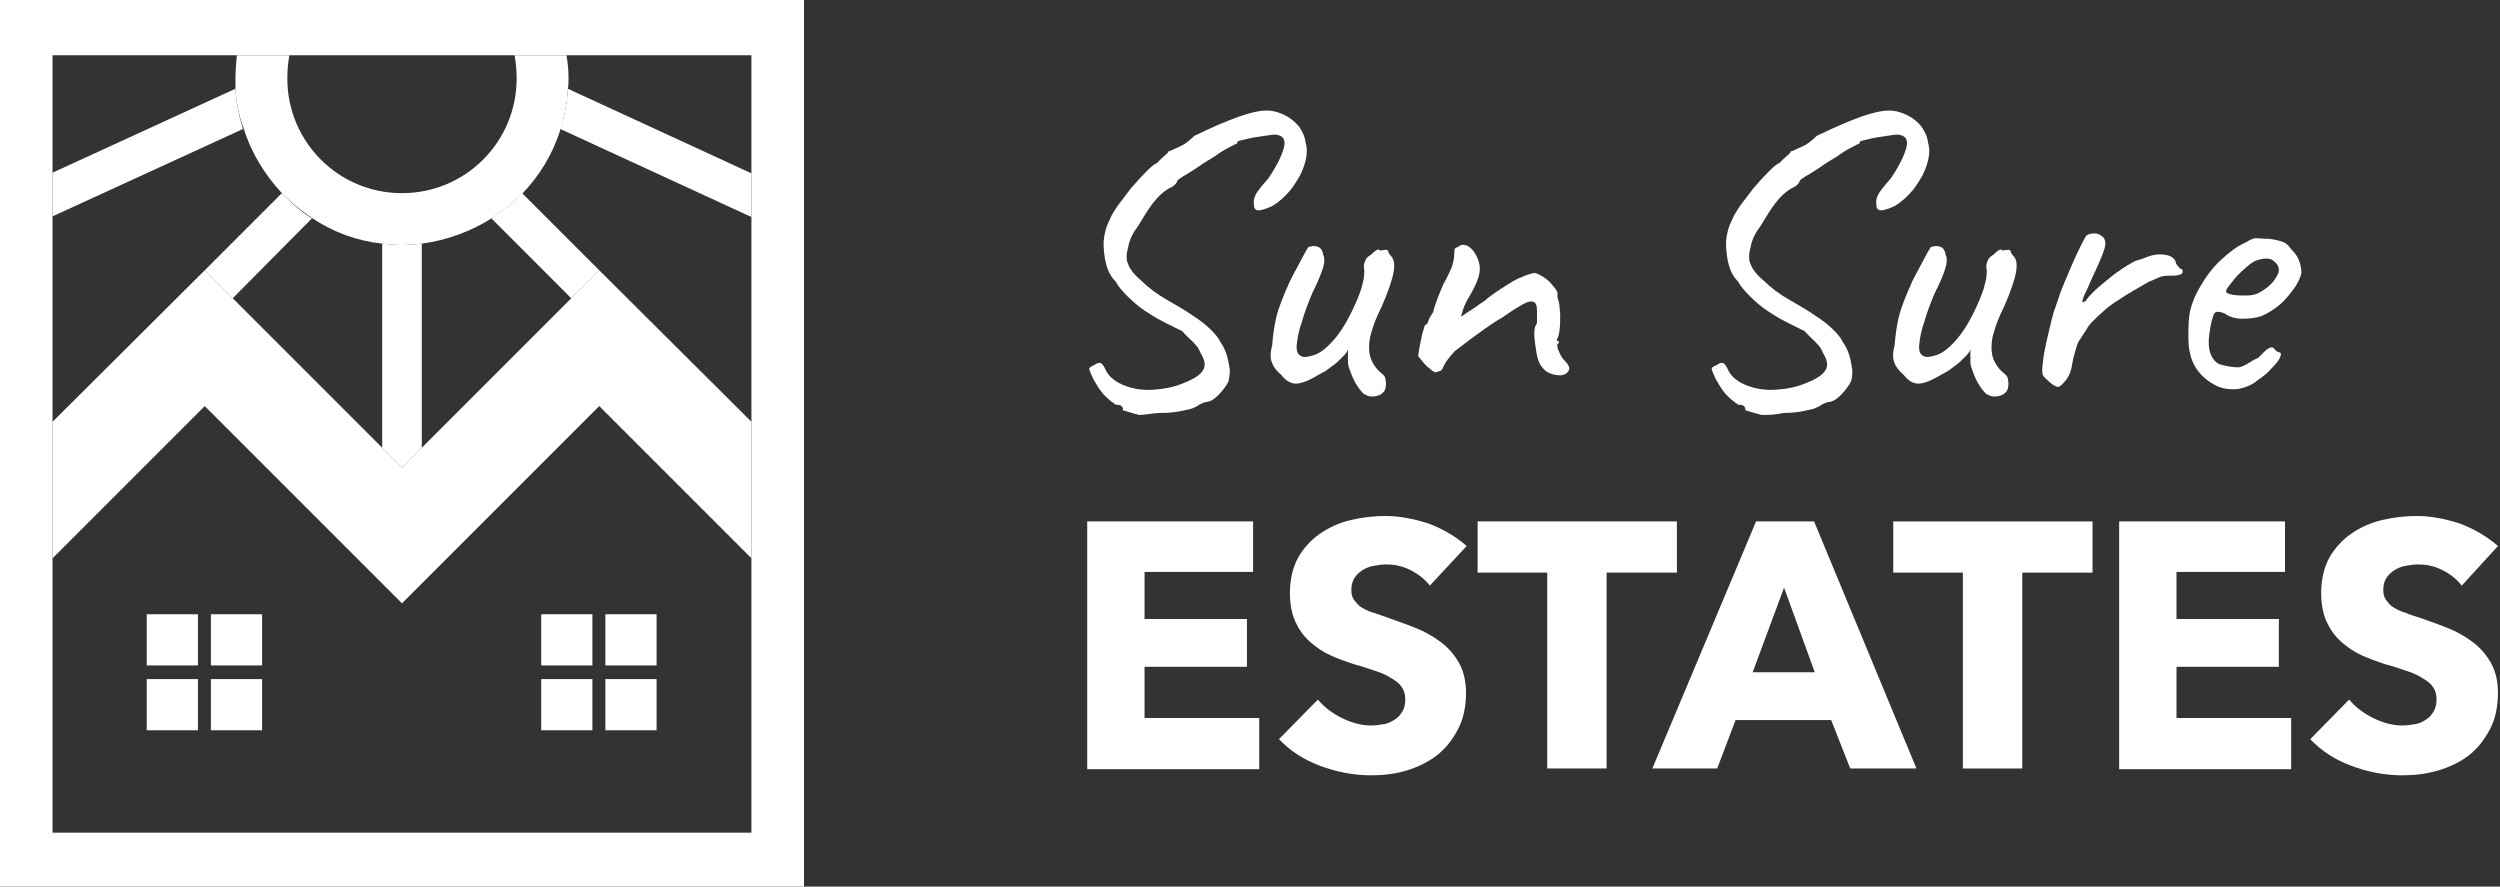 <?xml version="1.0" encoding="utf-8"?>
<!-- Generator: Adobe Illustrator 24.1.3, SVG Export Plug-In . SVG Version: 6.00 Build 0)  -->
<svg version="1.1" id="Layer_1" xmlns="http://www.w3.org/2000/svg" xmlns:xlink="http://www.w3.org/1999/xlink" x="0px" y="0px"
	 viewBox="0 0 366.3 129.9" style="enable-background:new 0 0 366.3 129.9;" xml:space="preserve">
<rect x="0" y="0" width="366.3" height="129.9" fill="#333333" stroke="none"/>
<style type="text/css">
	.st0{fill:#FFFFFF;}
</style>
<g>
	<rect x="21.5" y="90" class="st0" width="7.5" height="7.5"/>
	<rect x="30.9" y="90" class="st0" width="7.5" height="7.5"/>
	<rect x="21.5" y="99.5" class="st0" width="7.5" height="7.5"/>
	<rect x="30.9" y="99.5" class="st0" width="7.5" height="7.5"/>
	<rect x="79.3" y="90" class="st0" width="7.5" height="7.5"/>
	<rect x="88.7" y="90" class="st0" width="7.5" height="7.5"/>
	<rect x="79.3" y="99.5" class="st0" width="7.5" height="7.5"/>
	<rect x="88.7" y="99.5" class="st0" width="7.5" height="7.5"/>
	<path class="st0" d="M0,0v129.9h117.8V0H0z M110.1,122H7.7V8.1h102.4V122z"/>
	<g>
		<polygon class="st0" points="110.1,61.8 110.1,81.8 87.8,59.5 58.9,88.4 30,59.5 7.7,81.8 7.7,61.8 30,39.6 58.9,68.5 61.8,65.6 
			83.7,43.7 87.8,39.6 		"/>
	</g>
	<g>
		<path class="st0" d="M83.3,11.5c0,0.5,0,1-0.1,1.6c-0.1,2-0.5,4-1.1,5.9c-1.1,3.6-3.1,6.8-5.6,9.4C75.1,29.7,73.6,31,72,32
			c-3,1.9-6.5,3.2-10.2,3.7c-0.9,0.1-1.9,0.2-2.9,0.2c-1,0-1.9-0.1-2.9-0.2c-3.7-0.4-7.2-1.7-10.2-3.7c-1.6-1.1-3.2-2.3-4.5-3.7
			c-2.5-2.7-4.5-5.9-5.6-9.5C35,17,34.6,15,34.5,13c0-0.5,0-1,0-1.5c0-1.1,0.1-2.3,0.2-3.4h7.7c-0.2,1.1-0.3,2.2-0.3,3.4
			c0,9.3,7.5,16.8,16.8,16.8c9.3,0,16.8-7.5,16.8-16.8c0-1.2-0.1-2.3-0.3-3.4H83C83.2,9.2,83.3,10.3,83.3,11.5z"/>
	</g>
	<path class="st0" d="M61.8,35.7v29.9l-2.9,2.9L56,65.6V35.7c1,0.1,1.9,0.2,2.9,0.2C59.9,35.9,60.8,35.8,61.8,35.7z"/>
	<path class="st0" d="M45.7,32L34.1,43.7L30,39.6l11.3-11.3C42.6,29.7,44.1,31,45.7,32z"/>
	<path class="st0" d="M87.8,39.6l-4.1,4.1L72,32c1.6-1.1,3.2-2.3,4.5-3.7L87.8,39.6z"/>
	<path class="st0" d="M35.6,18.9L7.7,31.7v-6.4L34.5,13C34.6,15,35,17,35.6,18.9z"/>
	<path class="st0" d="M110.1,25.4v6.4l-28-12.9c0.6-1.9,1-3.8,1.1-5.9L110.1,25.4z"/>
</g>
<g>
	<g>
		<path class="st0" d="M166.9,60.8c-0.7-0.2-1.5-0.4-2.4-0.7c0.1-0.2,0-0.4-0.1-0.5c-0.1-0.2-0.4-0.3-0.9-0.3
			c-0.6-0.4-1.1-0.8-1.6-1.3c-0.5-0.5-0.9-1.1-1.2-1.6c-0.3-0.5-0.6-1-0.7-1.3c-0.3-0.6-0.4-1-0.4-1.1c0-0.1,0.2-0.3,0.7-0.5
			c0.4-0.3,0.8-0.4,1-0.3c0.2,0.1,0.5,0.5,0.8,1.2c0.5,0.9,1.4,1.6,2.7,2.1c1.3,0.5,2.7,0.7,4.2,0.6c1.6-0.1,3.1-0.4,4.5-1
			c1.5-0.6,2.4-1.2,2.8-1.9c0.4-0.7,0.2-1.5-0.4-2.5c-0.1-0.3-0.3-0.6-0.4-0.8c-0.2-0.2-0.4-0.5-0.7-0.8c-0.3-0.3-0.9-0.8-1.6-1.6
			c-0.6-0.3-1.1-0.5-1.6-0.8c-0.5-0.2-1-0.5-1.6-0.8c-0.6-0.3-1.4-0.8-2.3-1.4c-0.9-0.6-1.7-1.3-2.5-2.1c-0.8-0.8-1.4-1.5-1.7-2.1
			c-0.6-0.6-1.1-1.4-1.4-2.5c-0.3-1.1-0.4-2.2-0.4-3.4c0.1-1.2,0.4-2.3,0.9-3.2c0.2-0.6,0.6-1.2,1.2-2.1c0.6-0.8,1.2-1.6,1.9-2.5
			c0.7-0.8,1.4-1.6,2.1-2.3c0.7-0.7,1.2-1.2,1.7-1.4c0.3-0.3,0.8-0.8,1.6-1.5c0-0.2,0.2-0.3,0.4-0.3c0.2-0.1,0.6-0.3,1.3-0.6
			c0.7-0.3,1.4-0.8,2.2-1.6c2.7-1.3,4.8-2.2,6.5-2.8c1.7-0.6,3-0.9,4.1-0.9c1,0,1.9,0.3,2.7,0.7c0.8,0.4,1.5,1,2,1.6
			c0.5,0.7,0.9,1.5,1,2.4c0.3,1,0.2,2.1-0.2,3.3c-0.4,1.3-1.1,2.4-1.9,3.5c-0.9,1.1-1.8,1.9-2.8,2.5c-1.1,0.5-1.9,0.7-2.2,0.6
			c-0.4-0.1-0.5-0.5-0.5-1.2c0-0.3,0.1-0.7,0.3-1.1c0.2-0.4,0.8-1.2,1.8-2.3c1.3-1.9,2-3.4,2.3-4.5c0.3-1.1,0-1.7-0.8-1.9
			c-0.2-0.1-0.7-0.1-1.3,0c-0.6,0.1-1.3,0.2-2,0.3c-0.7,0.1-1.4,0.3-1.9,0.4c-0.5,0.1-0.8,0.2-0.8,0.3c0,0.2-0.1,0.3-0.2,0.3
			c-0.1,0-0.4,0.2-1,0.5c-0.6,0.3-1.3,0.7-2.1,1.3c-0.8,0.5-1.7,1-2.5,1.6c-0.8,0.5-1.5,1-2.1,1.3c-0.6,0.4-0.9,0.6-0.9,0.7
			c-0.1,0.4-0.5,0.8-1.4,1.2c-0.8,0.5-1.5,1.2-2.2,2.1c-0.7,0.9-1.4,2.1-2.2,3.4c-0.7,0.9-1.2,1.9-1.4,3c-0.3,1.1-0.3,1.9,0,2.5
			c0.2,0.6,0.8,1.5,1.9,2.4c1,1,2.3,2,3.9,2.9c1.4,0.8,2.6,1.5,3.6,2.2c1.1,0.7,2,1.4,2.7,2.1c0.7,0.7,1.2,1.3,1.4,1.8
			c0.5,0.7,0.8,1.4,1,2.1c0.2,0.7,0.3,1.4,0.4,2c0,0.6-0.1,1.2-0.2,1.7c-0.3,0.6-0.8,1.3-1.5,2c-0.7,0.7-1.3,1-1.8,1
			c-0.4,0.1-0.8,0.3-1,0.4c-0.2,0.2-0.5,0.3-0.7,0.4c-0.3,0.2-0.9,0.3-1.8,0.5c-0.9,0.2-1.9,0.3-3,0.3S167.8,60.8,166.9,60.8z"/>
		<path class="st0" d="M199.8,57.7c-0.4-0.4-0.8-0.9-1.2-1.6c-0.4-0.7-0.7-1.5-1-2.4c-0.1-0.3-0.1-0.8-0.1-1.3c0-0.6,0-1,0-1.2
			c-0.1,0.3-0.3,0.6-0.6,0.9c-0.3,0.3-0.5,0.5-0.7,0.7c-0.2,0.2-0.5,0.5-1.1,0.9c-0.6,0.5-1.1,0.8-1.7,1.1c-1.3,0.8-2.4,1.3-3.3,1.4
			c-0.9,0.1-1.7-0.4-2.4-1.3c-0.6-0.5-1.1-1.1-1.3-1.7c-0.3-0.6-0.3-1.5,0-2.6c0.1-1.4,0.3-2.8,0.6-4.1c0.3-1.3,1-3.1,2-5.3
			c0.8-1.6,1.5-2.8,1.9-3.6c0.4-0.8,0.7-1.2,0.8-1.4c0.6-0.2,1.1-0.2,1.5,0c0.4,0.2,0.6,0.6,0.7,1.2c0.2,0.4,0.2,1.1-0.1,2
			s-0.8,2.1-1.5,3.5c-0.6,1.4-1.1,2.7-1.5,4.1c-0.5,1.4-0.7,2.5-0.8,3.5c-0.1,1,0.2,1.5,0.7,1.7c0.4,0.2,1,0.1,1.9-0.2
			c0.9-0.3,1.9-1.1,3-2.4c1.1-1.3,2.2-3.2,3.3-5.8c0.3-0.8,0.6-1.5,0.7-2.1c0.2-0.6,0.3-1.3,0.3-2.1c-0.1-0.5-0.1-0.9,0.1-1.3
			c0.1-0.4,0.4-0.7,0.9-1c0.2-0.2,0.4-0.4,0.7-0.6c0.3-0.2,0.5-0.2,0.5,0l1-0.1c0.2,0,0.3,0.1,0.3,0.3c0.1,0.2,0.2,0.4,0.4,0.6
			c0.4,0.4,0.6,1.1,0.4,2.3c-0.2,1.2-0.8,2.9-1.7,5c-0.8,1.6-1.3,2.9-1.5,3.7c-0.3,0.8-0.4,1.7-0.4,2.4c0,0.7,0.1,1.4,0.4,2
			c0.3,0.6,0.7,1.2,1.3,1.7c0.4,0.3,0.7,0.6,0.7,1c0.1,0.4,0.1,0.8,0,1.3c-0.1,0.4-0.3,0.6-0.7,0.9c-0.4,0.2-0.8,0.3-1.3,0.3
			S200.2,57.9,199.8,57.7z"/>
		<path class="st0" d="M228.7,55c-0.8,0-1.5-0.2-2-0.5c-0.5-0.3-1-0.9-1.3-1.7c-0.2-0.6-0.3-1.2-0.4-1.9c-0.1-0.7-0.2-1.4-0.2-2
			c0-0.6,0.1-1,0.2-1.2c0.2-0.2,0.2-0.4,0.2-0.9c0-0.4,0-0.9,0-1.3c0-0.8-0.2-1.2-0.6-1.3c-0.3-0.1-0.8,0-1.5,0.4
			c-0.7,0.4-1.7,1-2.8,1.8c-1.2,0.7-2.4,1.5-3.6,2.4c-1.3,0.9-2.4,1.8-3.6,2.7c-0.9,1-1.4,1.7-1.6,2.2c-0.2,0.5-0.4,0.7-0.7,0.7
			c-0.3,0.2-0.6,0.2-0.8,0c-0.2-0.1-0.5-0.4-0.9-0.7c-0.3-0.3-0.6-0.6-0.8-0.9s-0.5-0.5-0.5-0.7c0-0.2,0.1-0.6,0.2-1.3
			c0.1-0.6,0.3-1.3,0.4-1.9c0.2-0.6,0.3-1.1,0.4-1.3c0.2,0,0.4-0.2,0.5-0.6c0.1-0.4,0.4-0.8,0.7-1.3c0.1-0.5,0.3-1.1,0.6-1.9
			c0.3-0.8,0.6-1.5,0.9-2.2c0.6-1,0.9-1.8,1.2-2.4c0.2-0.6,0.4-1.4,0.4-2.4c0-0.2,0-0.3,0.1-0.4c0.1-0.1,0.3-0.2,0.4-0.2
			c0.3-0.3,0.7-0.4,1.1-0.3c0.4,0.1,0.8,0.4,1.2,0.9c0.7,1,1,1.9,0.9,3c-0.1,1-0.8,2.5-1.9,4.3c-0.3,0.6-0.5,1.1-0.6,1.5
			c-0.1,0.3-0.2,0.6-0.2,0.8c0.8-0.6,1.5-1,2.1-1.4c0.5-0.4,1-0.7,1.3-0.9c0.2-0.2,0.7-0.6,1.4-1.1c0.7-0.5,1.5-1,2.3-1.5
			c0.8-0.5,1.4-0.8,1.8-0.9c0.3-0.2,0.7-0.3,1-0.4c0.4-0.1,0.6-0.2,0.8-0.2c0.3,0,0.7,0.2,1.2,0.5c0.5,0.3,1,0.7,1.4,1.2
			c0.4,0.5,0.7,0.8,0.8,1.2c0,0.2,0,0.3,0,0.5c0,0.2,0,0.3,0.1,0.5c0.2,0.5,0.2,1.2,0.3,2.1c0,0.9,0,1.7-0.1,2.4s-0.2,1.1-0.4,1.3
			c0,0.2,0.1,0.3,0.3,0.3c0,0.2,0,0.3,0,0.3c-0.2,0-0.3,0.2-0.2,0.5c0,0.3,0.2,0.7,0.4,1.1c0.2,0.4,0.4,0.7,0.7,1
			c0.5,0.5,0.7,0.9,0.6,1.3C229.7,54.6,229.4,54.9,228.7,55z"/>
		<path class="st0" d="M258.1,60.8c-0.7-0.2-1.5-0.4-2.4-0.7c0.1-0.2,0-0.4-0.1-0.5c-0.1-0.2-0.4-0.3-0.9-0.3
			c-0.6-0.4-1.1-0.8-1.6-1.3c-0.5-0.5-0.9-1.1-1.2-1.6c-0.3-0.5-0.6-1-0.7-1.3c-0.3-0.6-0.4-1-0.4-1.1c0-0.1,0.2-0.3,0.7-0.5
			c0.4-0.3,0.8-0.4,1-0.3c0.2,0.1,0.5,0.5,0.8,1.2c0.5,0.9,1.4,1.6,2.7,2.1c1.3,0.5,2.7,0.7,4.2,0.6c1.6-0.1,3.1-0.4,4.5-1
			c1.5-0.6,2.4-1.2,2.8-1.9c0.4-0.7,0.2-1.5-0.4-2.5c-0.1-0.3-0.3-0.6-0.4-0.8c-0.2-0.2-0.4-0.5-0.7-0.8c-0.3-0.3-0.9-0.8-1.6-1.6
			c-0.6-0.3-1.1-0.5-1.6-0.8c-0.5-0.2-1-0.5-1.6-0.8c-0.6-0.3-1.4-0.8-2.3-1.4c-0.9-0.6-1.7-1.3-2.5-2.1c-0.8-0.8-1.4-1.5-1.7-2.1
			c-0.6-0.6-1.1-1.4-1.4-2.5c-0.3-1.1-0.4-2.2-0.4-3.4c0.1-1.2,0.4-2.3,0.9-3.2c0.2-0.6,0.6-1.2,1.2-2.1c0.6-0.8,1.2-1.6,1.9-2.5
			c0.7-0.8,1.4-1.6,2.1-2.3c0.7-0.7,1.2-1.2,1.7-1.4c0.3-0.3,0.8-0.8,1.6-1.5c0-0.2,0.2-0.3,0.4-0.3c0.2-0.1,0.6-0.3,1.3-0.6
			c0.7-0.3,1.4-0.8,2.2-1.6c2.7-1.3,4.8-2.2,6.5-2.8c1.7-0.6,3-0.9,4.1-0.9c1,0,1.9,0.3,2.7,0.7c0.8,0.4,1.5,1,2,1.6
			c0.5,0.7,0.9,1.5,1,2.4c0.3,1,0.2,2.1-0.2,3.3c-0.4,1.3-1.1,2.4-1.9,3.5c-0.9,1.1-1.8,1.9-2.8,2.5c-1.1,0.5-1.9,0.7-2.2,0.6
			c-0.4-0.1-0.5-0.5-0.5-1.2c0-0.3,0.1-0.7,0.3-1.1c0.2-0.4,0.8-1.2,1.8-2.3c1.3-1.9,2-3.4,2.3-4.5c0.3-1.1,0-1.7-0.8-1.9
			c-0.2-0.1-0.7-0.1-1.3,0c-0.6,0.1-1.3,0.2-2,0.3c-0.7,0.1-1.4,0.3-1.9,0.4c-0.5,0.1-0.8,0.2-0.8,0.3c0,0.2-0.1,0.3-0.2,0.3
			c-0.1,0-0.4,0.2-1,0.5c-0.6,0.3-1.3,0.7-2.1,1.3c-0.8,0.5-1.7,1-2.5,1.6c-0.8,0.5-1.5,1-2.1,1.3c-0.6,0.4-0.9,0.6-0.9,0.7
			c-0.1,0.4-0.5,0.8-1.4,1.2c-0.8,0.5-1.5,1.2-2.2,2.1c-0.7,0.9-1.4,2.1-2.2,3.4c-0.7,0.9-1.2,1.9-1.4,3c-0.3,1.1-0.3,1.9,0,2.5
			c0.2,0.6,0.8,1.5,1.9,2.4c1,1,2.3,2,3.9,2.9c1.4,0.8,2.6,1.5,3.6,2.2c1.1,0.7,2,1.4,2.7,2.1c0.7,0.7,1.2,1.3,1.4,1.8
			c0.5,0.7,0.8,1.4,1,2.1c0.2,0.7,0.3,1.4,0.4,2c0,0.6,0,1.2-0.2,1.7c-0.3,0.6-0.8,1.3-1.5,2s-1.3,1-1.8,1c-0.4,0.1-0.8,0.3-1,0.4
			c-0.2,0.2-0.5,0.3-0.7,0.4c-0.3,0.2-0.9,0.3-1.8,0.5c-0.9,0.2-1.9,0.3-3,0.3C260,60.8,259,60.8,258.1,60.8z"/>
		<path class="st0" d="M291,57.7c-0.4-0.4-0.8-0.9-1.2-1.6c-0.4-0.7-0.7-1.5-1-2.4c-0.1-0.3-0.1-0.8-0.1-1.3c0-0.6,0-1,0-1.2
			c-0.1,0.3-0.3,0.6-0.6,0.9s-0.5,0.5-0.7,0.7c-0.2,0.2-0.5,0.5-1.1,0.9c-0.6,0.5-1.1,0.8-1.7,1.1c-1.3,0.8-2.4,1.3-3.3,1.4
			c-0.9,0.1-1.7-0.4-2.4-1.3c-0.6-0.5-1.1-1.1-1.3-1.7c-0.3-0.6-0.3-1.5,0-2.6c0.1-1.4,0.3-2.8,0.6-4.1c0.3-1.3,1-3.1,2-5.3
			c0.8-1.6,1.5-2.8,1.9-3.6c0.4-0.8,0.7-1.2,0.8-1.4c0.6-0.2,1.1-0.2,1.5,0c0.4,0.2,0.6,0.6,0.7,1.2c0.2,0.4,0.2,1.1-0.1,2
			c-0.3,1-0.8,2.1-1.5,3.5c-0.6,1.4-1.1,2.7-1.5,4.1c-0.5,1.4-0.7,2.5-0.8,3.5c-0.1,1,0.2,1.5,0.7,1.7c0.4,0.2,1,0.1,1.9-0.2
			c0.9-0.3,1.9-1.1,3-2.4c1.1-1.3,2.2-3.2,3.3-5.8c0.3-0.8,0.6-1.5,0.7-2.1c0.2-0.6,0.3-1.3,0.3-2.1c-0.1-0.5-0.1-0.9,0.1-1.3
			c0.1-0.4,0.4-0.7,0.9-1c0.2-0.2,0.4-0.4,0.7-0.6c0.3-0.2,0.5-0.2,0.5,0l1-0.1c0.2,0,0.3,0.1,0.3,0.3c0.1,0.2,0.2,0.4,0.4,0.6
			c0.4,0.4,0.6,1.1,0.4,2.3c-0.2,1.2-0.8,2.9-1.7,5c-0.8,1.6-1.3,2.9-1.5,3.7c-0.3,0.8-0.4,1.7-0.4,2.4c0,0.7,0.1,1.4,0.4,2
			c0.3,0.6,0.7,1.2,1.3,1.7c0.4,0.3,0.7,0.6,0.7,1c0.1,0.4,0.1,0.8,0,1.3c-0.1,0.4-0.3,0.6-0.7,0.9c-0.4,0.2-0.8,0.3-1.3,0.3
			S291.4,57.9,291,57.7z"/>
		<path class="st0" d="M300,55.7c-0.4-0.3-0.6-0.6-0.7-0.8c-0.1-0.3-0.1-0.8,0-1.6c0.1-1.1,0.3-2.1,0.5-3c0.2-0.9,0.4-1.8,0.7-3
			c0.1-0.5,0.3-1.3,0.7-2.4c0.4-1.2,0.8-2.4,1.4-3.8c0.6-1.4,1.1-2.6,1.7-3.9c0.6-1.2,1-2.1,1.4-2.7c0.3-0.2,0.7-0.3,1.2-0.3
			c0.5,0,0.8,0.2,1.2,0.5c0.4,0.4,0.5,1,0.2,1.9c-0.3,0.9-0.9,2.3-1.8,4.2c-0.5,1.1-0.8,1.9-1.1,2.4c-0.2,0.5-0.3,0.9-0.3,1
			c0,0.1,0.2,0.1,0.5-0.1c0.2-0.4,0.7-0.9,1.3-1.5c0.6-0.6,1.3-1.1,2-1.7c0.7-0.6,1.4-1.1,2-1.5c0.6-0.4,1.1-0.7,1.3-0.8
			c0.3-0.2,0.7-0.4,1.1-0.5c0.4-0.1,0.7-0.2,0.9-0.3c0.9-0.4,1.9-0.6,2.8-0.5c1,0.1,1.6,0.5,1.8,1.1c0,0.3,0.3,0.6,0.7,1
			c0.2,0,0.3,0.1,0.3,0.4c0,0.3-0.2,0.4-0.6,0.5s-0.9,0.1-1.6,0.1c-0.5,0-1,0.1-1.4,0.3c-0.4,0.2-0.9,0.4-1.4,0.6
			c-1.5,0.9-3,1.7-4.3,2.6c-1.4,0.8-2.7,2-4,3.3c-0.3,0.3-0.6,0.7-0.8,1.1c-0.3,0.4-0.6,0.9-0.9,1.4c-0.2,0.2-0.4,0.6-0.6,1.3
			c-0.2,0.7-0.4,1.3-0.5,1.9c-0.1,0.6-0.2,1-0.2,1.1c-0.2,0.8-0.5,1.3-0.8,1.7c-0.5,0.6-0.9,1-1.2,1C301.1,56.6,300.6,56.3,300,55.7
			z"/>
		<path class="st0" d="M330.8,55.7c-0.8,0.7-1.8,1.1-2.9,1.3c-1.1,0.1-2.2,0-3.2-0.5c-1-0.5-1.9-1.2-2.6-2.1c-0.7-0.9-1.1-1.9-1.3-3
			c-0.2-1.1-0.2-2.6-0.1-4.4c0.1-1.6,0.6-3.1,1.5-4.7c0.9-1.6,1.9-3,3.2-4.2c1.3-1.2,2.5-2.1,3.7-2.6c0.6-0.4,1.1-0.6,1.5-0.6
			c0.4,0,1.1,0.1,1.9,0.1c0.9,0.1,1.6,0.3,2.1,0.5c0.5,0.2,0.8,0.6,1.1,1c0.6,0.6,1,1.2,1.2,1.8c0.2,0.6,0.3,1.1,0.3,1.7
			c-0.2,0.9-0.7,1.9-1.8,3.2c-1,1.3-2.3,2.3-4,3.1c-0.9,0.3-1.8,0.4-2.9,0.4c-1,0-1.9-0.3-2.6-0.8c-0.8-0.3-1.3-0.3-1.5,0.1
			c-0.2,0.4-0.5,1.4-0.7,3c-0.2,1.5,0,2.6,0.4,3.3c0.4,0.7,0.9,1.1,1.6,1.2c0.8,0.2,1.4,0.3,1.9,0.3c0.5,0.1,1-0.1,1.7-0.5
			c0.6-0.4,1-0.6,1.2-0.7c0.2-0.1,0.3-0.1,0.4-0.2c0.1-0.1,0.3-0.3,0.7-0.7c0.3-0.3,0.5-0.5,0.7-0.6c0.2-0.1,0.3-0.2,0.5-0.2
			c0.2,0,0.4,0.1,0.5,0.3c0.2,0.2,0.3,0.3,0.5,0.4c0.4,0,0.5,0.2,0.3,0.7s-0.6,1-1.3,1.7C332.4,54.5,331.7,55.1,330.8,55.7z
			 M330.8,43c0.4-0.2,0.9-0.5,1.4-0.9c0.5-0.4,0.9-0.8,1.2-1.3c0.3-0.5,0.5-0.8,0.5-1.2c0-0.6-0.3-1-0.8-1.4
			c-0.5-0.4-1.3-0.4-2.3-0.1c-0.4,0.1-0.9,0.4-1.5,0.9c-0.6,0.5-1.1,1-1.6,1.5c-0.5,0.6-0.9,1.1-1.2,1.5c-0.3,0.4-0.4,0.7-0.3,0.8
			c0.1,0.2,0.5,0.3,1,0.4c0.6,0.1,1.2,0.1,1.9,0.1C329.8,43.3,330.3,43.2,330.8,43z"/>
	</g>
	<g>
		<path class="st0" d="M159.3,112.6V76.4h24.3v7.4h-15.9v6.9h15v7h-15v7.5h16.8v7.5H159.3z"/>
		<path class="st0" d="M209.5,85.8c-0.8-1-1.7-1.7-2.9-2.3c-1.2-0.6-2.4-0.8-3.5-0.8c-0.6,0-1.2,0.1-1.8,0.2
			c-0.6,0.1-1.1,0.3-1.6,0.6c-0.5,0.3-0.9,0.7-1.2,1.1c-0.3,0.5-0.5,1-0.5,1.8c0,0.6,0.1,1.1,0.4,1.5c0.3,0.4,0.6,0.8,1.1,1.1
			c0.5,0.3,1.1,0.6,1.8,0.8s1.4,0.5,2.3,0.8c1.2,0.4,2.5,0.9,3.8,1.4c1.3,0.5,2.5,1.2,3.6,2s2,1.8,2.7,3c0.7,1.2,1.1,2.7,1.1,4.5
			c0,2.1-0.4,3.9-1.2,5.4c-0.8,1.5-1.8,2.8-3.1,3.8c-1.3,1-2.8,1.7-4.4,2.2c-1.7,0.5-3.4,0.7-5.2,0.7c-2.6,0-5.1-0.5-7.5-1.4
			c-2.4-0.9-4.4-2.2-6-3.9l5.7-5.8c0.9,1.1,2.1,2,3.5,2.7c1.4,0.7,2.9,1.1,4.3,1.1c0.6,0,1.3-0.1,1.9-0.2c0.6-0.1,1.2-0.4,1.6-0.7
			c0.5-0.3,0.8-0.7,1.1-1.2c0.3-0.5,0.4-1.1,0.4-1.8c0-0.7-0.2-1.3-0.5-1.7c-0.3-0.5-0.8-0.9-1.5-1.3c-0.6-0.4-1.4-0.8-2.4-1.1
			c-0.9-0.3-2-0.7-3.2-1c-1.2-0.4-2.3-0.8-3.4-1.3c-1.1-0.5-2.1-1.2-3-2c-0.9-0.8-1.6-1.8-2.1-2.9c-0.5-1.1-0.8-2.5-0.8-4.2
			c0-2,0.4-3.7,1.2-5.2c0.8-1.4,1.9-2.6,3.2-3.5c1.3-0.9,2.8-1.6,4.5-2c1.7-0.4,3.4-0.6,5.1-0.6c2,0,4.1,0.4,6.3,1.1
			c2.1,0.8,4,1.9,5.6,3.3L209.5,85.8z"/>
		<path class="st0" d="M235.4,83.9v28.7h-8.7V83.9h-10.2v-7.5h29.2v7.5H235.4z"/>
		<path class="st0" d="M271.1,112.6l-2.8-7.1h-14l-2.7,7.1h-9.5l15.2-36.2h8.5l15,36.2H271.1z M261.4,86.1l-4.6,12.4h9.1L261.4,86.1
			z"/>
		<path class="st0" d="M296.3,83.9v28.7h-8.7V83.9h-10.2v-7.5h29.2v7.5H296.3z"/>
		<path class="st0" d="M310.5,112.6V76.4h24.3v7.4h-15.9v6.9h15v7h-15v7.5h16.8v7.5H310.5z"/>
		<path class="st0" d="M360.7,85.8c-0.8-1-1.7-1.7-2.9-2.3c-1.2-0.6-2.4-0.8-3.5-0.8c-0.6,0-1.2,0.1-1.8,0.2
			c-0.6,0.1-1.1,0.3-1.6,0.6c-0.5,0.3-0.9,0.7-1.2,1.1c-0.3,0.5-0.5,1-0.5,1.8c0,0.6,0.1,1.1,0.4,1.5s0.6,0.8,1.1,1.1
			c0.5,0.3,1.1,0.6,1.8,0.8c0.7,0.3,1.4,0.5,2.3,0.8c1.2,0.4,2.5,0.9,3.8,1.4c1.3,0.5,2.5,1.2,3.6,2s2,1.8,2.7,3
			c0.7,1.2,1.1,2.7,1.1,4.5c0,2.1-0.4,3.9-1.2,5.4c-0.8,1.5-1.8,2.8-3.1,3.8c-1.3,1-2.8,1.7-4.5,2.2c-1.7,0.5-3.4,0.7-5.2,0.7
			c-2.6,0-5.1-0.5-7.5-1.4c-2.4-0.9-4.4-2.2-6-3.9l5.7-5.8c0.9,1.1,2.1,2,3.5,2.7s2.9,1.1,4.3,1.1c0.6,0,1.3-0.1,1.9-0.2
			c0.6-0.1,1.2-0.4,1.6-0.7c0.5-0.3,0.8-0.7,1.1-1.2c0.3-0.5,0.4-1.1,0.4-1.8c0-0.7-0.2-1.3-0.5-1.7c-0.3-0.5-0.8-0.9-1.5-1.3
			c-0.6-0.4-1.4-0.8-2.4-1.1c-0.9-0.3-2-0.7-3.2-1c-1.2-0.4-2.3-0.8-3.4-1.3c-1.1-0.5-2.1-1.2-3-2c-0.9-0.8-1.6-1.8-2.1-2.9
			c-0.5-1.1-0.8-2.5-0.8-4.2c0-2,0.4-3.7,1.2-5.2c0.8-1.4,1.9-2.6,3.2-3.5c1.3-0.9,2.8-1.6,4.5-2c1.7-0.4,3.4-0.6,5.1-0.6
			c2,0,4.1,0.4,6.3,1.1c2.1,0.8,4,1.9,5.6,3.3L360.7,85.8z"/>
	</g>
</g>
</svg>
